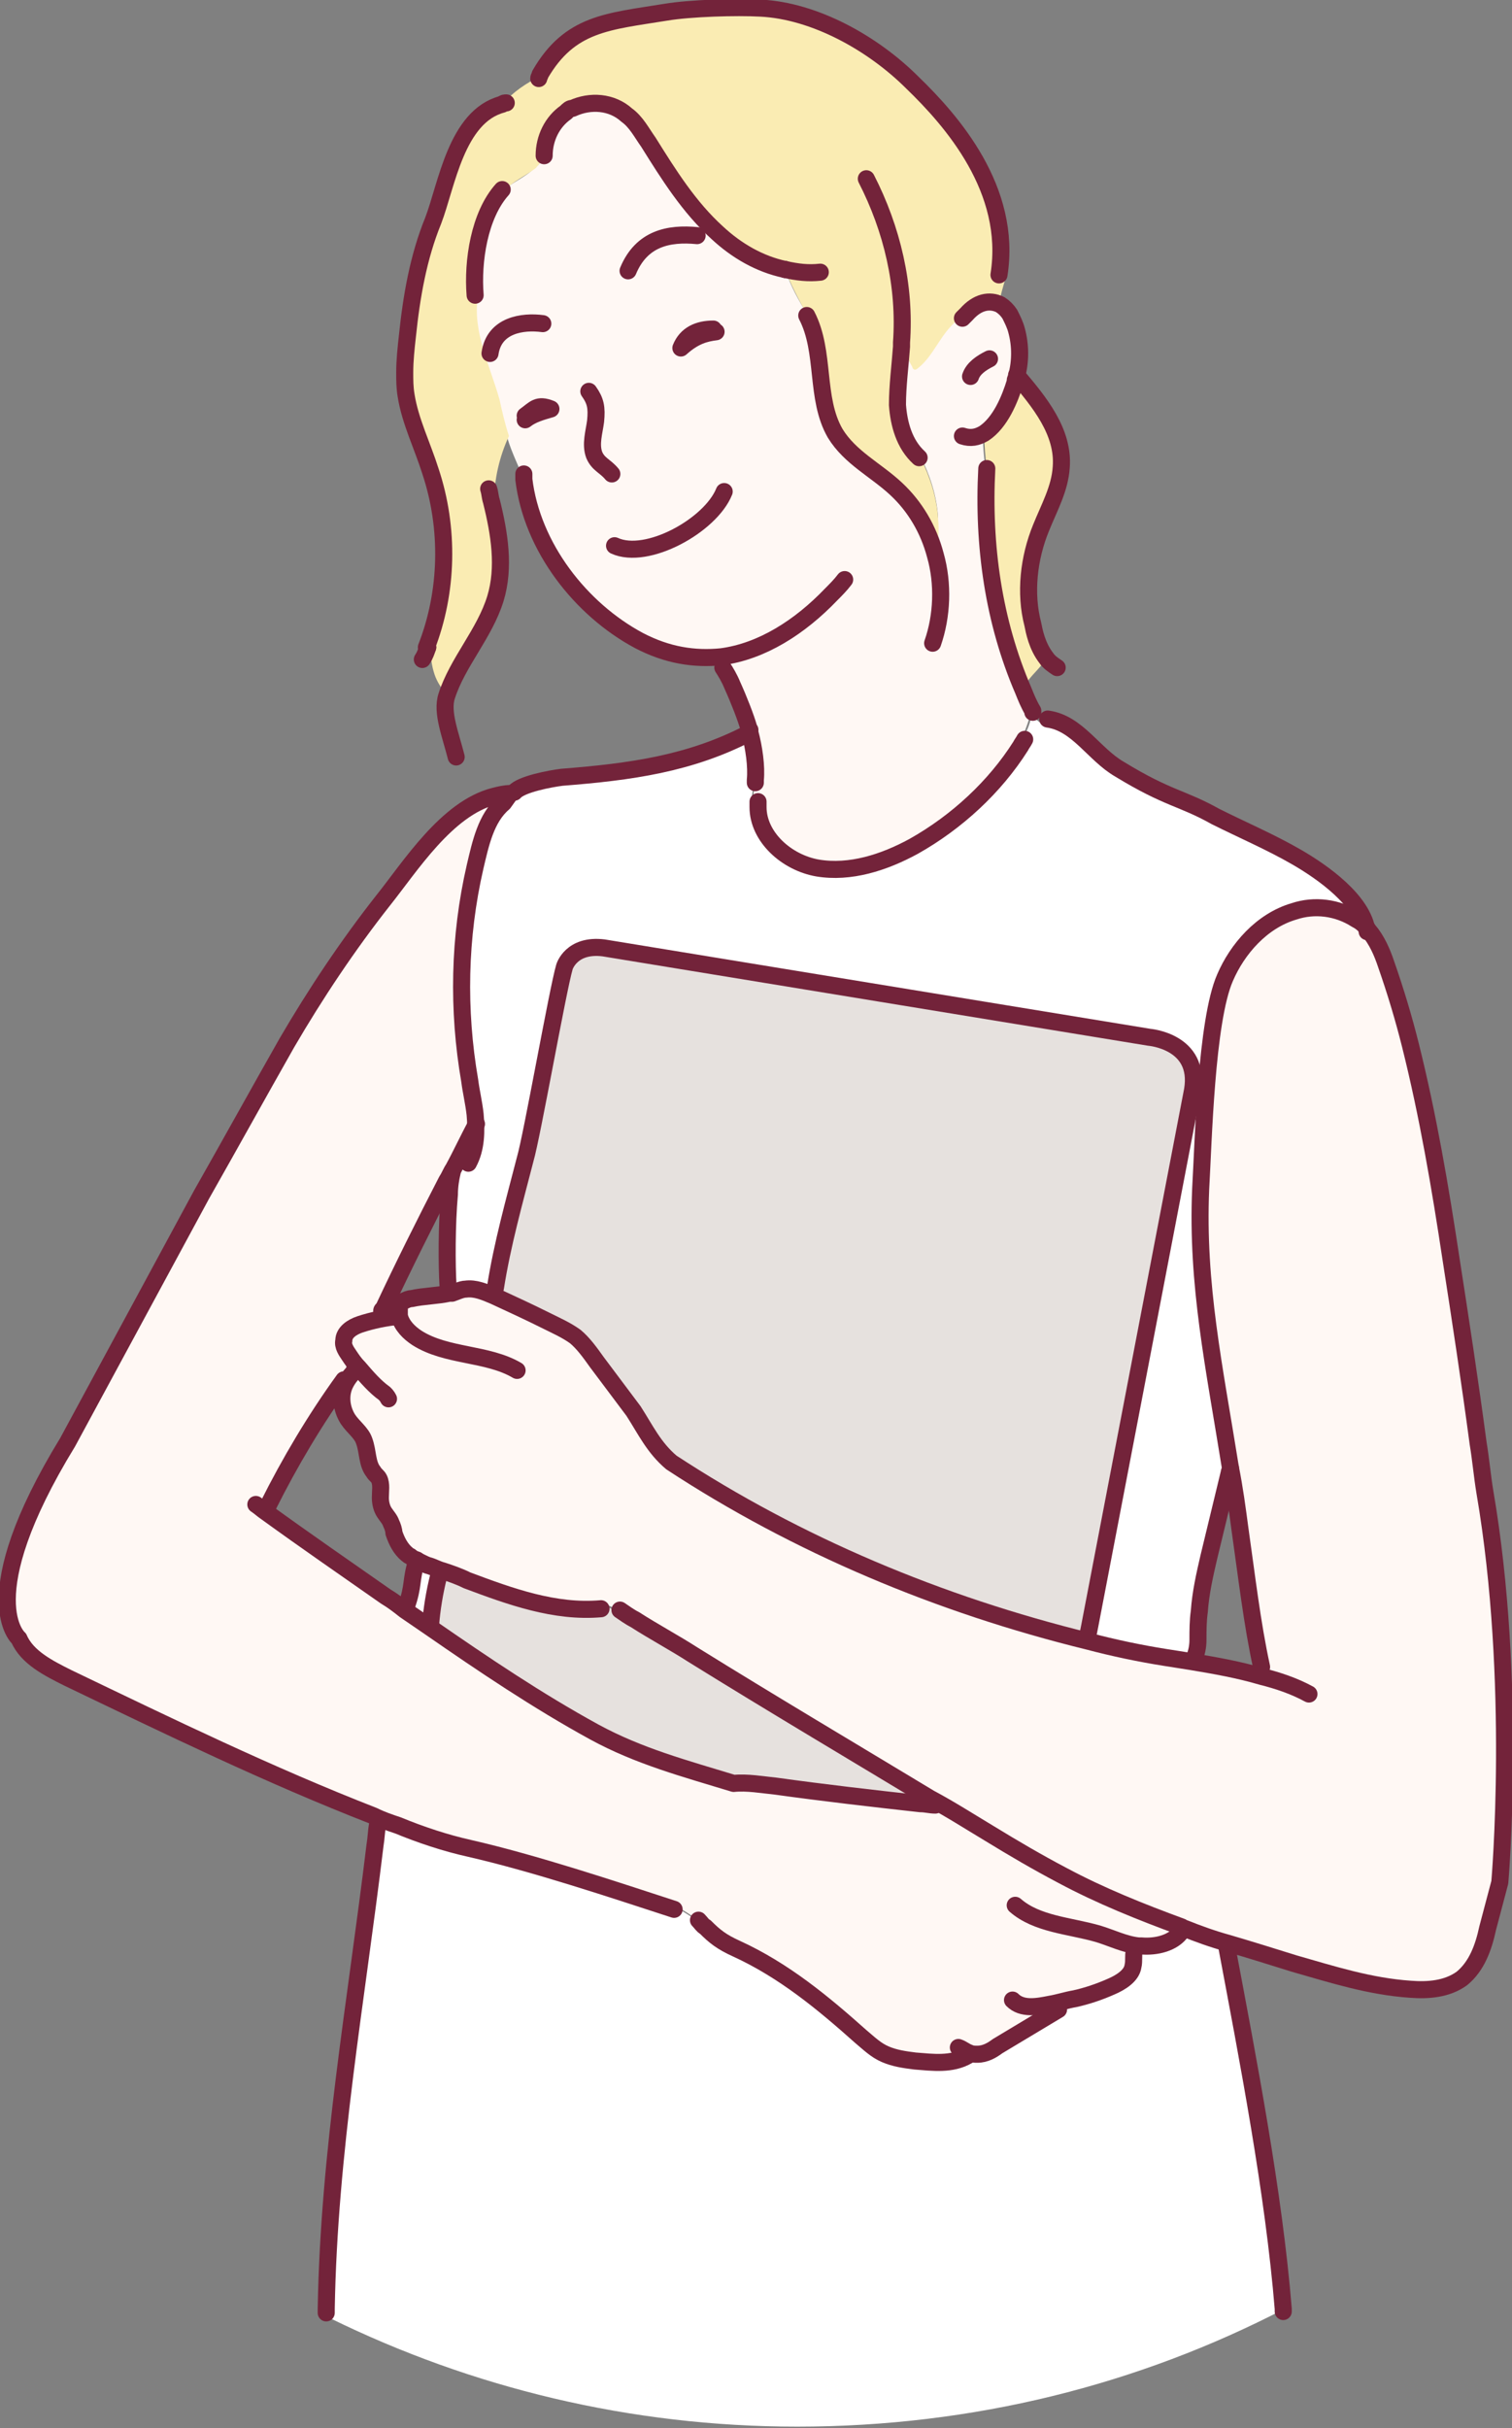 <?xml version="1.0" encoding="utf-8"?>
<!-- Generator: Adobe Illustrator 27.0.1, SVG Export Plug-In . SVG Version: 6.00 Build 0)  -->
<svg version="1.1" id="レイヤー_1" xmlns="http://www.w3.org/2000/svg" xmlns:xlink="http://www.w3.org/1999/xlink" x="0px"
	 y="0px" viewBox="0 0 111.7 179.3" style="enable-background:new 0 0 111.7 179.3;" xml:space="preserve">
<rect x="0" y="0" width="111.7" height="179.3" fill="#808080" stroke="none"/>
<style type="text/css">
	.st0{fill:#FFFFFF;}
	.st1{fill:#E6E1DE;}
	.st2{fill:#FAECB3;}
	.st3{fill:#FFF8F4;}
	.st4{fill:none;stroke:#73233A;stroke-width:1.26;stroke-linecap:round;stroke-linejoin:round;stroke-miterlimit:10;}
</style>
<g>
	<path class="st0" d="M27.6,134c0.6,0.2,1.2,0.5,1.8,0.7c1.7,0.6,3.5,1.3,5.3,1.7c4.8,1.1,10.4,3.1,15.1,4.5l0-0.1
		c0.8,0.4,1.5,0.9,2.2,1.4c0.7,0.7,1.2,1.1,2.3,1.6c3.5,1.6,6.4,4,9.2,6.5c0.6,0.5,1.1,1,1.8,1.3c0.7,0.3,1.4,0.4,2.2,0.5
		c1.3,0.1,2.7,0.3,3.9-0.4l0-0.1c0.1,0,0.2-0.1,0.3-0.1c0.2,0.1,0.4,0.1,0.6,0.1c0.6,0,1.1-0.3,1.5-0.6c1.5-0.9,3-1.8,4.5-2.7
		l0.1,0.2c0.4-0.3,0.7-0.5,1.1-0.7l-0.1-0.3c0.9-0.2,1.8-0.5,2.7-0.9c0.7-0.3,1.5-0.8,1.6-1.5c0.1-0.4,0-0.8,0.1-1.1l0,0
		c0.1-0.1,0.2-0.1,0.4-0.2c0.1,0,0.2,0,0.2,0c1.1,0.1,2.4-0.2,3-1.1l0.1-0.2c1.1,0.4,2.1,0.7,3.2,1.1c1.6,8.5,3.5,18.3,4.2,26.9
		c-10.8,5.6-23,8.7-36,8.7c-12.4,0-24.1-2.9-34.5-8c-0.1-0.3-0.2-0.5-0.2-0.8c0.2-11.7,2.2-22.7,3.6-34.2
		C27.6,135.5,27.5,134.8,27.6,134z"/>
	<path class="st1" d="M84.9,76.5c0,0,3.8,0.3,3.2,3.9l-7.6,39.6c-0.1,0.3-0.2,0.7-0.3,1c-11-2.6-21.4-7.1-30.8-13.2
		c-1.3-1.1-1.8-2.4-2.8-3.8c-0.8-1.2-1.8-2.4-2.7-3.6c-0.5-0.7-1-1.3-1.6-1.9c-0.6-0.5-1.4-0.9-2.2-1.2c-1.3-0.6-2.6-1.2-3.8-1.8
		l0.2-0.5c0.5-3.2,1.4-6.4,2.2-9.5c0.5-1.7,2.4-12.5,2.9-14.2c0,0,0.5-1.7,2.9-1.4L84.9,76.5z"/>
	<path class="st2" d="M75.1,27.7c1.7,2,3.5,4.2,3.3,6.8c-0.1,1.6-0.9,3-1.5,4.5c-0.9,2.2-1.2,4.8-0.6,7.1c0.1,0.5,0.3,1.6,1,2.5
		c-0.5,0.9-1.7,1.7-1.5,2.2L75.6,51c-2.1-5.1-2.9-10.7-2.7-16.3c-0.1-0.9-0.2-1.9-0.2-2.8c1.2-0.7,1.9-2.5,2.3-3.8c0,0,0-0.1,0-0.1
		C75,27.9,75,27.8,75.1,27.7L75.1,27.7z"/>
	<path class="st3" d="M36.8,29.5c-0.7-2.5-2-5-1.6-7.6l-0.1,0c-0.2-2.5,0.4-5.9,2-7.8l0,0c0.7-0.6,1.7-1,2.4-1.7
		c0.3-0.2,0.5-0.5,0.7-0.8c0.7-1,1.2-2.2,1.5-3.3C42,8.1,42.1,8,42.3,8c1.3-0.6,2.9-0.5,4,0.5c0.7,0.5,1.1,1.3,1.6,2
		c1.5,2.4,3,4.8,5.1,6.7c1.4,1.3,3.1,2.3,5,2.7h0c0.4,1.2,1,2.3,1.7,3.4l-0.1,0c1.4,2.7,0.6,6.1,2.1,8.7c1.1,1.8,3,2.7,4.5,4.1
		c1.4,1.3,2.4,3,2.9,4.9c0.2-0.9,0.2-1.9,0.2-2.8c-0.1-1.6-0.6-3.1-1.3-4.5l-0.2,0.1c-1-1-1.5-2.5-1.6-3.9c-0.1-1.4,0.2-2.9,0.3-4.3
		c0-0.1,0-0.2,0-0.3l0.4,0c0,0.6,0.1,1.2,0.5,1.7c0.1,0.1,0.1,0.2,0.2,0.2c0.1,0,0.1,0,0.2-0.1c0.9-0.7,1.4-1.8,2.1-2.7
		c0.4-0.5,0.9-1,1.4-1.3c0.8-0.9,1.7-1.1,2.5-0.7c0.3,0.2,0.5,0.4,0.7,0.7c0.2,0.4,0.4,0.8,0.5,1.2c0.3,1.1,0.3,2.3,0,3.4
		c0,0.1-0.1,0.2-0.1,0.3c0,0,0,0.1,0,0.1c-0.4,1.3-1.1,3-2.3,3.8c0,0.9,0.1,1.9,0.2,2.8c-0.2,5.6,0.5,11.2,2.7,16.3
		c0.2,0.5,0.4,1,0.7,1.5c0,0.1,0,0.2-0.1,0.3c-0.2,0.8-0.5,1.5-0.9,2.2l0.1,0.1c-2,3-4.7,5.6-7.9,7.4c-2.1,1.2-4.6,2.1-7.1,1.6
		c-2.3-0.4-4.4-2.3-4.4-4.5l-0.3,0c0-0.7,0.1-1.4,0.3-2c0.1-1-0.1-2.4-0.4-3.5c0-0.1,0-0.1,0-0.2c0-0.1-0.1-0.2-0.1-0.2
		c-0.3-0.7-0.7-2-1.2-3.1l0,0c-0.2-0.7-0.5-1.4-0.9-2.1c-2,0.3-4,0-6.1-1.2c-4.3-2.3-7.8-6.9-8.5-11.9c-0.4-1-0.9-2-1.2-3
		c0-0.1-0.1-0.2-0.1-0.3C37.2,31.3,37,30.4,36.8,29.5z"/>
	<path class="st3" d="M27.6,134c-7.7-3-15.1-6.6-22.6-10.2c-1.4-0.7-3-1.5-3.6-2.9c0,0-3.5-2.9,3.6-14.5c3.3-6.1,6.6-12.2,9.9-18.3
		c2.1-3.7,4.2-7.5,6.3-11.2c2.1-3.6,4.5-7.2,7.1-10.5c2-2.5,4.7-6.8,8.2-7.7c0.4-0.1,0.8-0.2,1.2-0.2l-0.5,0.7
		c-1.3,1.1-1.7,3-2.1,4.7c-1.2,5.2-1.3,10.6-0.4,15.8c0.1,0.8,0.3,1.6,0.4,2.5c-0.7,1.3-1.3,2.6-1.8,4c-0.2,0.3-0.3,0.6-0.5,0.9
		c-1.6,3.2-3.2,6.3-4.7,9.5c0.4,0.1,0.8,0.2,1.2,0.3c0,0.1,0,0.1,0,0.2c-1,0.1-2,0.3-2.9,0.6C26,98,25.4,98.4,25.4,99
		c-0.1,0.4,0.2,0.8,0.4,1.1c0,0,0,0,0,0l0,0c-0.2,0.6-0.3,1.2-0.3,1.8h0c-2.2,2.9-4.1,6.1-5.6,9.3l-0.2,0c0,0.1,0.1,0.3,0.1,0.4
		c2.9,2.1,5.8,4.1,8.8,6.2c0.5,0.3,0.9,0.6,1.4,1c0.6,0.4,1.3,0.9,1.9,1.3c3.9,2.7,7.9,5.4,12.1,7.7c3.3,1.8,6.7,2.7,10.3,3.8
		c1-0.1,2.1,0.1,3.1,0.2c3.6,0.5,7.1,0.9,10.7,1.3c0.2-0.1,0.4-0.2,0.6-0.3c1.5,0.9,2.9,1.8,4.4,2.6c1.8,1.1,3.6,2.2,5.4,3.1
		c2.8,1.5,5.8,2.7,8.8,3.8c0.1,0,0.1,0.1,0.2,0.1l-0.1,0.2c-0.5,0.9-1.8,1.3-3,1.1c-0.1,0-0.2,0-0.2,0c-0.1,0.1-0.3,0.1-0.4,0.2l0,0
		c-0.2,0.3,0,0.7-0.1,1.1c-0.1,0.7-0.9,1.2-1.6,1.5c-0.9,0.4-1.8,0.6-2.7,0.9l0.1,0.3c-0.4,0.2-0.8,0.5-1.1,0.7l-0.1-0.2
		c-1.5,0.9-3,1.8-4.5,2.7c-0.5,0.3-1,0.6-1.5,0.6c-0.2,0-0.4,0-0.6-0.1c-0.1,0-0.2,0.1-0.3,0.1l0,0.1c-1.1,0.7-2.5,0.6-3.9,0.4
		c-0.8-0.1-1.5-0.2-2.2-0.5c-0.7-0.3-1.3-0.8-1.8-1.3c-2.8-2.5-5.7-4.9-9.2-6.5c-1.1-0.5-1.6-0.9-2.3-1.6c-0.7-0.5-1.4-1-2.2-1.4
		l0,0.1c-4.6-1.5-10.3-3.4-15.1-4.5c-1.8-0.4-3.6-1-5.3-1.7C28.8,134.5,28.2,134.3,27.6,134z"/>
	<path class="st2" d="M29.9,27.5c0-0.9,0.1-1.8,0.2-2.7c0.3-2.9,0.8-5.8,1.9-8.5c1-2.6,1.8-7.7,5.1-8.6c0.8-0.9,1.8-1.6,2.9-2.1
		c2.2-3.8,5-3.9,9.3-4.6c1.8-0.3,5.2-0.4,7-0.3c4,0.2,8.3,2.6,11.2,5.5c2.9,2.8,7.4,7.9,6.4,14.2l0.4,0.1c-0.2,0.7-0.4,1.3-0.5,2
		c-0.8-0.4-1.7-0.1-2.5,0.7c-0.5,0.3-1,0.8-1.4,1.3c-0.7,0.9-1.2,2-2.1,2.7c0,0-0.1,0.1-0.2,0.1c-0.1,0-0.2-0.1-0.2-0.2
		c-0.3-0.5-0.5-1.1-0.5-1.7l-0.4,0c0,0.1,0,0.2,0,0.3c-0.1,1.4-0.3,2.9-0.3,4.3c0.1,1.4,0.5,2.9,1.6,3.9l0.2-0.1
		c0.7,1.4,1.2,2.9,1.3,4.5c0.1,0.9,0,1.9-0.2,2.8c-0.5-1.9-1.5-3.6-2.9-4.9c-1.5-1.4-3.5-2.4-4.5-4.1c-1.5-2.6-0.7-6-2.1-8.7l0.1,0
		C59,22.1,58.4,21,58,19.9h0c-1.8-0.4-3.6-1.4-5-2.7c-2.1-1.9-3.6-4.3-5.1-6.7c-0.4-0.7-0.9-1.5-1.6-2c-1.1-0.9-2.8-1.1-4-0.5
		C42.1,8,42,8.1,41.8,8.3c-1,0.7-1.7,2-1.6,3.2l0.1,0.1c-0.2,0.3-0.5,0.5-0.7,0.8c-0.8,0.6-1.7,1-2.4,1.7l0,0
		c-1.7,1.9-2.2,5.3-2,7.8l0.1,0c-0.4,2.6,0.9,5.1,1.6,7.6c0.2,0.9,0.4,1.8,0.7,2.7c-0.7,1.5-1.1,3.2-1.1,4.9c0.6,2.4,1,4.9,0.3,7.2
		c-0.8,2.6-2.8,4.7-3.6,7.2c-0.5-0.5-0.9-1.1-1.1-1.7c-0.2-0.6-0.3-1.3-0.3-1.9c0,0,0,0,0,0c1.6-4.1,1.7-8.8,0.3-13
		c-0.6-1.9-1.5-3.7-1.8-5.6C30,28.6,29.9,28,29.9,27.5z"/>
	<path class="st0" d="M33.2,88.2c-0.1-0.3-0.1-0.7-0.2-1c0.2-0.3,0.3-0.6,0.5-0.9c0.5-1.4,1.1-2.7,1.8-4c-0.1-0.8-0.3-1.7-0.4-2.5
		C33.9,74.6,34,69.2,35.2,64c0.4-1.6,0.8-3.6,2.1-4.7l0.5-0.7l0.1-0.1c0.5-0.6,2.7-1,3.5-1.1c5-0.4,9.4-1.1,13.9-3.3l0.1,0
		c0.3,1.1,0.5,2.5,0.4,3.5c-0.2,0.7-0.3,1.3-0.3,2l0.3,0c0,2.2,2.1,4.1,4.4,4.5c2.4,0.4,4.9-0.4,7.1-1.6c3.2-1.8,6-4.4,7.9-7.4
		L75.3,55c0.4-0.7,0.8-1.4,0.9-2.2c0.2,0.2,0.4,0.4,0.7,0.6l0.6-0.2c2.2,0.3,3.4,2.6,5.3,3.7c3.6,2.2,4.6,2.1,7.1,3.5
		c2,1,4.1,1.9,6,3c1.9,1.1,4.9,3.2,5.2,5.5l0,0c-0.3-0.3-0.6-0.6-0.9-0.8c-1.3-0.9-3-1.1-4.6-0.6c-2.4,0.7-4.2,2.8-5.1,4.9
		c-1.4,3.2-1.6,12.2-1.8,15.6c-0.3,7.1,1,13.1,2.2,20.6c-0.1,0.1-0.1,0.2-0.2,0.3c-0.5,2.1-1,4.1-1.5,6.2c-0.3,1.3-0.6,2.6-0.7,4
		c-0.1,0.7-0.1,1.4-0.1,2.1c-0.2,0.5-0.4,1-0.5,1.5c-0.6-0.1-1.3-0.2-1.9-0.3c-1.9-0.3-3.8-0.7-5.7-1.2c0.1-0.3,0.2-0.7,0.3-1
		l7.6-39.6c0.6-3.6-3.2-3.9-3.2-3.9L44.6,70c-2.5-0.3-2.9,1.4-2.9,1.4c-0.5,1.7-2.4,12.5-2.9,14.2c-0.9,3.2-1.7,6.3-2.2,9.5
		l-0.2,0.5c0,0,0,0,0,0c-0.7-0.3-1.4-0.6-2.1-0.5c-0.3,0.1-0.7,0.2-1,0.3c-0.1,0-0.1,0-0.2,0c0-0.1,0-0.3,0-0.4l-0.1,0
		C33,93.4,33,90.4,33.2,88.2z"/>
	<path class="st0" d="M31.6,115.5c0.4,0.1,0.7,0.3,1.1,0.4c0,0.2-0.1,0.3-0.1,0.5l-0.2-0.1c-0.3,1.2-0.5,2.5-0.6,3.7l-0.1,0.1
		c-0.6-0.4-1.3-0.9-1.9-1.3l0.1-0.1c0.6-1.7,0.3-1.9,0.8-3.5l0-0.1C31.1,115.2,31.3,115.4,31.6,115.5z"/>
	<path class="st1" d="M32.6,116.4c0-0.2,0.1-0.3,0.1-0.5c0.6,0.2,1.2,0.4,1.8,0.7c3.2,1.2,6.5,2.4,9.9,2.1l0.1-0.2
		c0.8,0.3,1.5,0.8,2.2,1.3c1.4,0.9,2.9,1.7,4.3,2.6c5.8,3.5,11.7,7,17.5,10.6c-0.2,0.1-0.4,0.2-0.6,0.3c-3.6-0.5-7.1-0.9-10.7-1.3
		c-1-0.1-2.1-0.3-3.1-0.2c-3.6-1.1-6.9-2-10.3-3.8c-4.2-2.3-8.2-4.9-12.1-7.7l0.1-0.1c0.1-1.3,0.3-2.5,0.6-3.7L32.6,116.4z"/>
	<path class="st3" d="M26.5,101c-0.2-0.3-0.5-0.6-0.7-0.9c0,0,0,0,0,0c-0.2-0.3-0.4-0.7-0.4-1.1c0.1-0.6,0.7-0.9,1.2-1.2
		c0.9-0.4,1.9-0.6,2.9-0.6c0-0.1,0-0.1,0-0.2c0-0.1,0-0.1,0-0.2c0-0.3,0-0.6,0.3-0.7c0.2-0.1,0.4-0.2,0.6-0.2
		c0.9-0.2,1.9-0.2,2.8-0.4c0.1,0,0.1,0,0.2,0c0.3-0.1,0.7-0.3,1-0.3c0.7-0.1,1.4,0.2,2.1,0.5c0,0,0,0,0,0c1.3,0.6,2.6,1.2,3.8,1.8
		c0.8,0.4,1.5,0.7,2.2,1.2c0.6,0.5,1.1,1.2,1.6,1.9c0.9,1.2,1.8,2.4,2.7,3.6c0.9,1.4,1.5,2.7,2.8,3.8c9.3,6.1,19.8,10.5,30.8,13.2
		c1.9,0.5,3.8,0.9,5.7,1.2c0.6,0.1,1.3,0.2,1.9,0.3c1.8,0.3,3.5,0.6,5.2,1.1l0.1-0.5c-0.7-3.2-1.1-6.7-1.6-10.2
		c-0.2-1.5-0.4-3-0.7-4.5c-1.2-7.5-2.5-13.5-2.2-20.6c0.2-3.4,0.4-12.4,1.8-15.6c0.9-2.1,2.7-4.2,5.1-4.9c1.5-0.5,3.2-0.3,4.6,0.6
		c0.4,0.2,0.7,0.5,0.9,0.8c0.6,0.7,1,1.6,1.3,2.5c0.7,2,1.3,4,1.8,6c1.3,5.2,2.2,10.5,3,15.8c0.7,4.5,1.4,9.1,2,13.6
		c0.2,1.2,0.3,2.4,0.5,3.6c2.4,14,1.1,28.8,1.1,28.8c-0.3,1.1-0.6,2.3-0.9,3.4c-0.3,1.4-0.8,2.8-1.9,3.7c-1.1,0.8-2.5,0.9-3.8,0.8
		c-3-0.2-5.8-1.1-8.6-1.9c-1.6-0.5-3.2-1-4.9-1.5c-1.1-0.3-2.2-0.7-3.2-1.1c-0.1,0-0.1,0-0.2-0.1c-3-1.1-6-2.3-8.8-3.8
		c-1.9-1-3.6-2-5.4-3.1c-1.5-0.9-2.9-1.8-4.4-2.6c-5.8-3.5-11.7-7-17.5-10.6c-1.4-0.9-2.9-1.7-4.3-2.6c-0.7-0.5-1.4-1-2.2-1.3
		l-0.1,0.2c-3.4,0.3-6.7-0.9-9.9-2.1c-0.6-0.2-1.2-0.4-1.8-0.7c-0.4-0.1-0.7-0.3-1.1-0.4c-0.3-0.1-0.6-0.2-0.9-0.4
		c-0.1,0-0.2-0.1-0.3-0.2c-0.1-0.1-0.2-0.1-0.3-0.2c-0.5-0.4-0.8-1-1-1.6c-0.1-0.2-0.1-0.5-0.2-0.7c-0.1-0.3-0.4-0.5-0.5-0.8
		c-0.2-0.3-0.3-0.7-0.3-1.1c0-0.5,0.1-1-0.1-1.4c-0.1-0.2-0.3-0.3-0.4-0.5c-0.5-0.6-0.4-1.6-0.7-2.3c-0.3-0.6-0.9-1-1.2-1.6
		c-0.5-0.8-0.5-1.8-0.2-2.6C25.7,101.7,26,101.3,26.5,101L26.5,101z"/>
	<g>
		<path class="st4" d="M43.5,28.9c0.5,0.7,0.6,1.2,0.5,2.2c-0.1,0.8-0.4,1.7-0.1,2.5c0.3,0.7,0.8,0.8,1.3,1.4"/>
		<path class="st4" d="M53.5,36.3c-1,2.5-5.7,5.1-8.1,4"/>
		<path class="st4" d="M31.6,47.8c-0.1,0.3-0.2,0.6-0.4,0.9"/>
		<path class="st4" d="M37.4,7.6c-0.1,0-0.2,0-0.3,0.1c-3.4,0.9-4.1,6-5.1,8.6c-1.1,2.7-1.6,5.6-1.9,8.5c-0.1,0.9-0.2,1.8-0.2,2.7
			c0,0.6,0,1.1,0.1,1.7c0.3,1.9,1.2,3.7,1.8,5.6c1.4,4.2,1.3,8.9-0.3,13"/>
		<path class="st4" d="M52.7,24.3c-1.1,0-2,0.4-2.4,1.4c1-0.9,1.8-1.1,2.6-1.2"/>
		<path class="st4" d="M38.8,30.7c0.7-0.5,0.9-0.9,1.9-0.5c-0.7,0.2-1.4,0.4-1.9,0.8"/>
		<path class="st4" d="M37.1,14c-1.7,1.9-2.2,5.3-2,7.8"/>
		<path class="st4" d="M38.7,35c0,0.1,0,0.3,0,0.4c0.6,5,4.2,9.6,8.5,11.9c2.1,1.1,4.1,1.4,6.1,1.2c3-0.4,5.8-2.2,8.1-4.6
			c0.3-0.3,0.7-0.7,1-1.1"/>
		<path class="st4" d="M36.2,26.1c0.3-2.1,2.4-2.4,3.9-2.2"/>
		<path class="st4" d="M46.4,20c1-2.4,3-2.8,5.1-2.6"/>
		<path class="st4" d="M39.8,5.8c0-0.1,0.1-0.2,0.1-0.3c2.2-3.8,5-3.9,9.3-4.6c1.8-0.3,5.2-0.4,7-0.3c4,0.2,8.3,2.6,11.2,5.5
			c2.9,2.8,7.4,7.9,6.4,14.2"/>
		<path class="st4" d="M71.1,23.5c0.1-0.1,0.2-0.2,0.3-0.3c0.8-0.9,1.7-1.1,2.5-0.7c0.3,0.2,0.5,0.4,0.7,0.7
			c0.2,0.4,0.4,0.8,0.5,1.2c0.3,1.1,0.3,2.3,0,3.4c0,0.1-0.1,0.2-0.1,0.3c0,0,0,0.1,0,0.1c-0.4,1.3-1.1,3-2.3,3.8
			c-0.5,0.3-1,0.4-1.6,0.2"/>
		<path class="st4" d="M71.7,27.8c0.2-0.6,0.8-1,1.4-1.3"/>
		<path class="st4" d="M58,19.9c0.9,0.2,1.7,0.3,2.6,0.2"/>
		<path class="st4" d="M40.2,11.5c0-1.3,0.6-2.5,1.6-3.2C42,8.1,42.1,8,42.3,8c1.3-0.6,2.9-0.5,4,0.5c0.7,0.5,1.1,1.3,1.6,2
			c1.5,2.4,3,4.8,5.1,6.7c1.4,1.3,3.1,2.3,5,2.7"/>
		<path class="st4" d="M59.6,23.3c1.4,2.7,0.6,6.1,2.1,8.7c1.1,1.8,3,2.7,4.5,4.1c1.4,1.3,2.4,3,2.9,4.9c0.6,2.1,0.5,4.5-0.2,6.5"/>
		<path class="st4" d="M64,13.2c1.9,3.7,2.9,7.9,2.6,12.1c0,0.1,0,0.2,0,0.3c-0.1,1.4-0.3,2.9-0.3,4.3c0.1,1.4,0.5,2.9,1.6,3.9"/>
		<path class="st4" d="M36.1,36.1c0.1,0.3,0.1,0.6,0.2,0.9c0.6,2.4,1,4.9,0.3,7.2c-0.8,2.6-2.8,4.7-3.6,7.2c0,0,0,0,0,0
			c-0.4,1.2,0.3,2.9,0.7,4.5"/>
		<path class="st4" d="M72.9,34.6C72.9,34.6,72.9,34.6,72.9,34.6c-0.3,5.7,0.5,11.3,2.7,16.4c0.2,0.5,0.4,1,0.7,1.5c0,0,0,0,0,0.1"
			/>
		<path class="st4" d="M75.1,27.7c1.7,2,3.5,4.2,3.3,6.8c-0.1,1.6-0.9,3-1.5,4.5c-0.9,2.2-1.2,4.8-0.6,7.1c0.1,0.5,0.3,1.6,1,2.5
			c0.2,0.3,0.5,0.5,0.8,0.7"/>
		<path class="st4" d="M53.4,49.3c0.2,0.3,0.5,0.8,0.7,1.3c0.5,1.1,1,2.4,1.2,3.1c0,0.1,0.1,0.2,0.1,0.2c0,0.1,0,0.1,0,0.2
			c0.3,1.1,0.5,2.5,0.4,3.5c0,0.1,0,0.1,0,0.2"/>
		<path class="st4" d="M55.4,54.1c-4.4,2.3-8.8,2.9-13.9,3.3c-0.8,0.1-3,0.5-3.5,1.1"/>
		<path class="st4" d="M56,59.2c0,0.1,0,0.3,0,0.4c0,2.2,2.1,4.1,4.4,4.5c2.4,0.4,4.9-0.4,7.1-1.6c3.2-1.8,6-4.4,7.9-7.4
			c0.1-0.2,0.2-0.3,0.3-0.5"/>
		<path class="st4" d="M77.4,53.1c2.2,0.3,3.4,2.6,5.3,3.7c3.6,2.2,4.6,2.1,7.1,3.5c2,1,4.1,1.9,6,3c1.9,1.1,4.9,3.2,5.2,5.5"/>
		<path class="st4" d="M29.5,97.2C29.5,97.2,29.5,97.2,29.5,97.2c-1,0.1-2,0.3-2.9,0.6C26,98,25.4,98.4,25.4,99
			c-0.1,0.4,0.2,0.8,0.4,1.1c0,0,0,0,0,0c0.2,0.3,0.4,0.6,0.7,0.9c0.6,0.7,1.2,1.4,1.9,1.9c0.1,0.1,0.2,0.2,0.3,0.4"/>
		<path class="st4" d="M26.4,101.1c-0.4,0.3-0.7,0.7-0.9,1.1c-0.4,0.8-0.3,1.8,0.2,2.6c0.4,0.6,1,1,1.2,1.6c0.3,0.8,0.2,1.7,0.7,2.3
			c0.1,0.2,0.3,0.3,0.4,0.5c0.2,0.4,0.1,0.9,0.1,1.4c0,0.4,0.1,0.8,0.3,1.1c0.2,0.3,0.4,0.5,0.5,0.8c0.1,0.2,0.2,0.5,0.2,0.7
			c0.2,0.6,0.5,1.2,1,1.6c0.1,0.1,0.2,0.1,0.3,0.2c0.1,0.1,0.2,0.1,0.3,0.2c0.3,0.1,0.6,0.3,0.9,0.4c0.4,0.1,0.7,0.3,1.1,0.4
			c0.6,0.2,1.2,0.4,1.8,0.7c3.2,1.2,6.5,2.4,9.9,2.1"/>
		<path class="st4" d="M38.2,101.2c-2.2-1.3-5.2-1-7.4-2.4c-0.6-0.4-1.1-0.9-1.3-1.6c0-0.1,0-0.1,0-0.2c0-0.1,0-0.1,0-0.2
			c0-0.3,0-0.6,0.3-0.7c0.2-0.1,0.4-0.2,0.6-0.2c0.9-0.2,1.9-0.2,2.8-0.4c0.1,0,0.1,0,0.2,0c0.3-0.1,0.7-0.3,1-0.3
			c0.7-0.1,1.4,0.2,2.1,0.5c0,0,0,0,0,0c1.3,0.6,2.6,1.2,3.8,1.8c0.8,0.4,1.5,0.7,2.2,1.2c0.6,0.5,1.1,1.2,1.6,1.9
			c0.9,1.2,1.8,2.4,2.7,3.6c0.9,1.4,1.5,2.7,2.8,3.8c9.3,6.1,19.8,10.5,30.8,13.2c1.9,0.5,3.8,0.9,5.7,1.2c0.6,0.1,1.3,0.2,1.9,0.3
			c1.8,0.3,3.5,0.6,5.2,1.1c1.2,0.3,2.4,0.7,3.5,1.3"/>
		<path class="st4" d="M93.2,123.1c-0.7-3.2-1.1-6.7-1.6-10.2c-0.2-1.5-0.4-3-0.7-4.5c-1.2-7.5-2.5-13.5-2.2-20.6
			c0.2-3.4,0.4-12.4,1.8-15.6c0.9-2.1,2.7-4.2,5.1-4.9c1.5-0.5,3.2-0.3,4.6,0.6c0.4,0.2,0.7,0.5,0.9,0.8c0.6,0.7,1,1.6,1.3,2.5
			c0.7,2,1.3,4,1.8,6c1.3,5.2,2.2,10.5,3,15.8c0.7,4.5,1.4,9.1,2,13.6c0.2,1.2,0.3,2.4,0.5,3.6c2.4,14,1.1,28.8,1.1,28.8
			c-0.3,1.1-0.6,2.3-0.9,3.4c-0.3,1.4-0.8,2.8-1.9,3.7c-1.1,0.8-2.5,0.9-3.8,0.8c-3-0.2-5.8-1.1-8.6-1.9c-1.6-0.5-3.2-1-4.9-1.5
			c-1.1-0.3-2.2-0.7-3.2-1.1c-0.1,0-0.1,0-0.2-0.1c-3-1.1-6-2.3-8.8-3.8c-1.9-1-3.6-2-5.4-3.1c-1.5-0.9-2.9-1.8-4.4-2.6
			c-5.8-3.5-11.7-7-17.5-10.6c-1.4-0.9-2.9-1.7-4.3-2.6c-0.4-0.2-0.8-0.5-1.1-0.7"/>
		<path class="st4" d="M31.8,120.1c0.1-1.3,0.3-2.5,0.6-3.7"/>
		<path class="st4" d="M36.6,95.1c0.5-3.2,1.4-6.4,2.2-9.5c0.5-1.7,2.4-12.5,2.9-14.2c0,0,0.5-1.7,2.9-1.4l40.3,6.6
			c0,0,3.8,0.3,3.2,3.9l-7.6,39.6l-0.1,0.5"/>
		<path class="st4" d="M51.6,141.8c0.2,0.2,0.3,0.4,0.5,0.5c0.7,0.7,1.2,1.1,2.3,1.6c3.5,1.6,6.4,4,9.2,6.5c0.6,0.5,1.1,1,1.8,1.3
			c0.7,0.3,1.4,0.4,2.2,0.5c1.3,0.1,2.7,0.3,3.9-0.4"/>
		<path class="st4" d="M70.8,151.2c0.3,0.1,0.5,0.3,0.8,0.4c0.2,0.1,0.4,0.1,0.6,0.1c0.6,0,1.1-0.3,1.5-0.6c1.5-0.9,3-1.8,4.5-2.7
			c0,0,0,0,0,0"/>
		<path class="st4" d="M74.8,147.7c0.7,0.7,1.8,0.5,2.8,0.3c0.6-0.1,1.2-0.3,1.8-0.4c0.9-0.2,1.8-0.5,2.7-0.9
			c0.7-0.3,1.5-0.8,1.6-1.5c0.1-0.4,0-0.8,0.1-1.1"/>
		<path class="st4" d="M75,140.7c1.6,1.4,4,1.5,6.1,2.1c1,0.3,2,0.8,3,0.9c0.1,0,0.2,0,0.2,0c1.1,0.1,2.4-0.2,3-1.1"/>
		<path class="st4" d="M18.9,111.1c0.3,0.2,0.5,0.4,0.8,0.6c2.9,2.1,5.8,4.1,8.8,6.2c0.5,0.3,0.9,0.6,1.4,1c0.6,0.4,1.3,0.9,1.9,1.3
			c3.9,2.7,7.9,5.4,12.1,7.7c3.3,1.8,6.7,2.7,10.3,3.8c1-0.1,2.1,0.1,3.1,0.2c3.6,0.5,7.1,0.9,10.7,1.3c0.4,0,0.7,0.1,1.1,0.1"/>
		<path class="st4" d="M19.8,111.2c1.6-3.2,3.5-6.4,5.6-9.3"/>
		<path class="st4" d="M28.2,96.8c0,0,0-0.1,0.1-0.1c1.5-3.2,3.1-6.4,4.7-9.5c0.2-0.3,0.3-0.6,0.5-0.9c0.6-1.1,1.1-2.2,1.7-3.3"/>
		<path class="st4" d="M49.8,141c-4.6-1.5-10.3-3.4-15.1-4.5c-1.8-0.4-3.6-1-5.3-1.7c-0.6-0.2-1.2-0.4-1.8-0.7
			c-7.7-3-15.1-6.6-22.6-10.2c-1.4-0.7-3-1.5-3.6-2.9c0,0-3.5-2.9,3.6-14.5c3.3-6.1,6.6-12.2,9.9-18.3c2.1-3.7,4.2-7.5,6.3-11.2
			c2.1-3.6,4.5-7.2,7.1-10.5c2-2.5,4.7-6.8,8.2-7.7c0.4-0.1,0.8-0.2,1.2-0.2l-0.5,0.7c-1.3,1.1-1.7,3-2.1,4.7
			c-1.2,5.2-1.3,10.6-0.4,15.8c0.1,0.8,0.3,1.6,0.4,2.5c0.1,1.2,0.1,2.5-0.5,3.6"/>
		<path class="st4" d="M30,118.7c0.6-1.7,0.3-1.9,0.8-3.5"/>
		<path class="st4" d="M33.4,86.6c-0.1,0.4-0.2,1-0.2,1.6C33,90.4,33,93.4,33.1,95"/>
		<path class="st4" d="M27.9,134.7c-0.1,0.5-0.1,1-0.2,1.6c-1.4,11.6-3.4,22.6-3.6,34.2c0,0.1,0,0.2,0,0.3"/>
		<path class="st4" d="M90.6,143.6C90.6,143.6,90.6,143.6,90.6,143.6c1.6,8.5,3.5,18.3,4.2,26.9c0,0.1,0,0.1,0,0.2c0,0,0,0,0,0"/>
		<path class="st4" d="M90.9,108.4c0,0.1-0.1,0.3-0.1,0.4c-0.5,2.1-1,4.1-1.5,6.2c-0.3,1.3-0.6,2.6-0.7,4c-0.1,0.7-0.1,1.4-0.1,2.1
			c0,0.5-0.1,1-0.3,1.4"/>
		<line class="st4" x1="31.6" y1="47.8" x2="31.6" y2="47.8"/>
		<line class="st4" x1="58" y1="19.9" x2="58" y2="19.9"/>
	</g>
</g>
</svg>
